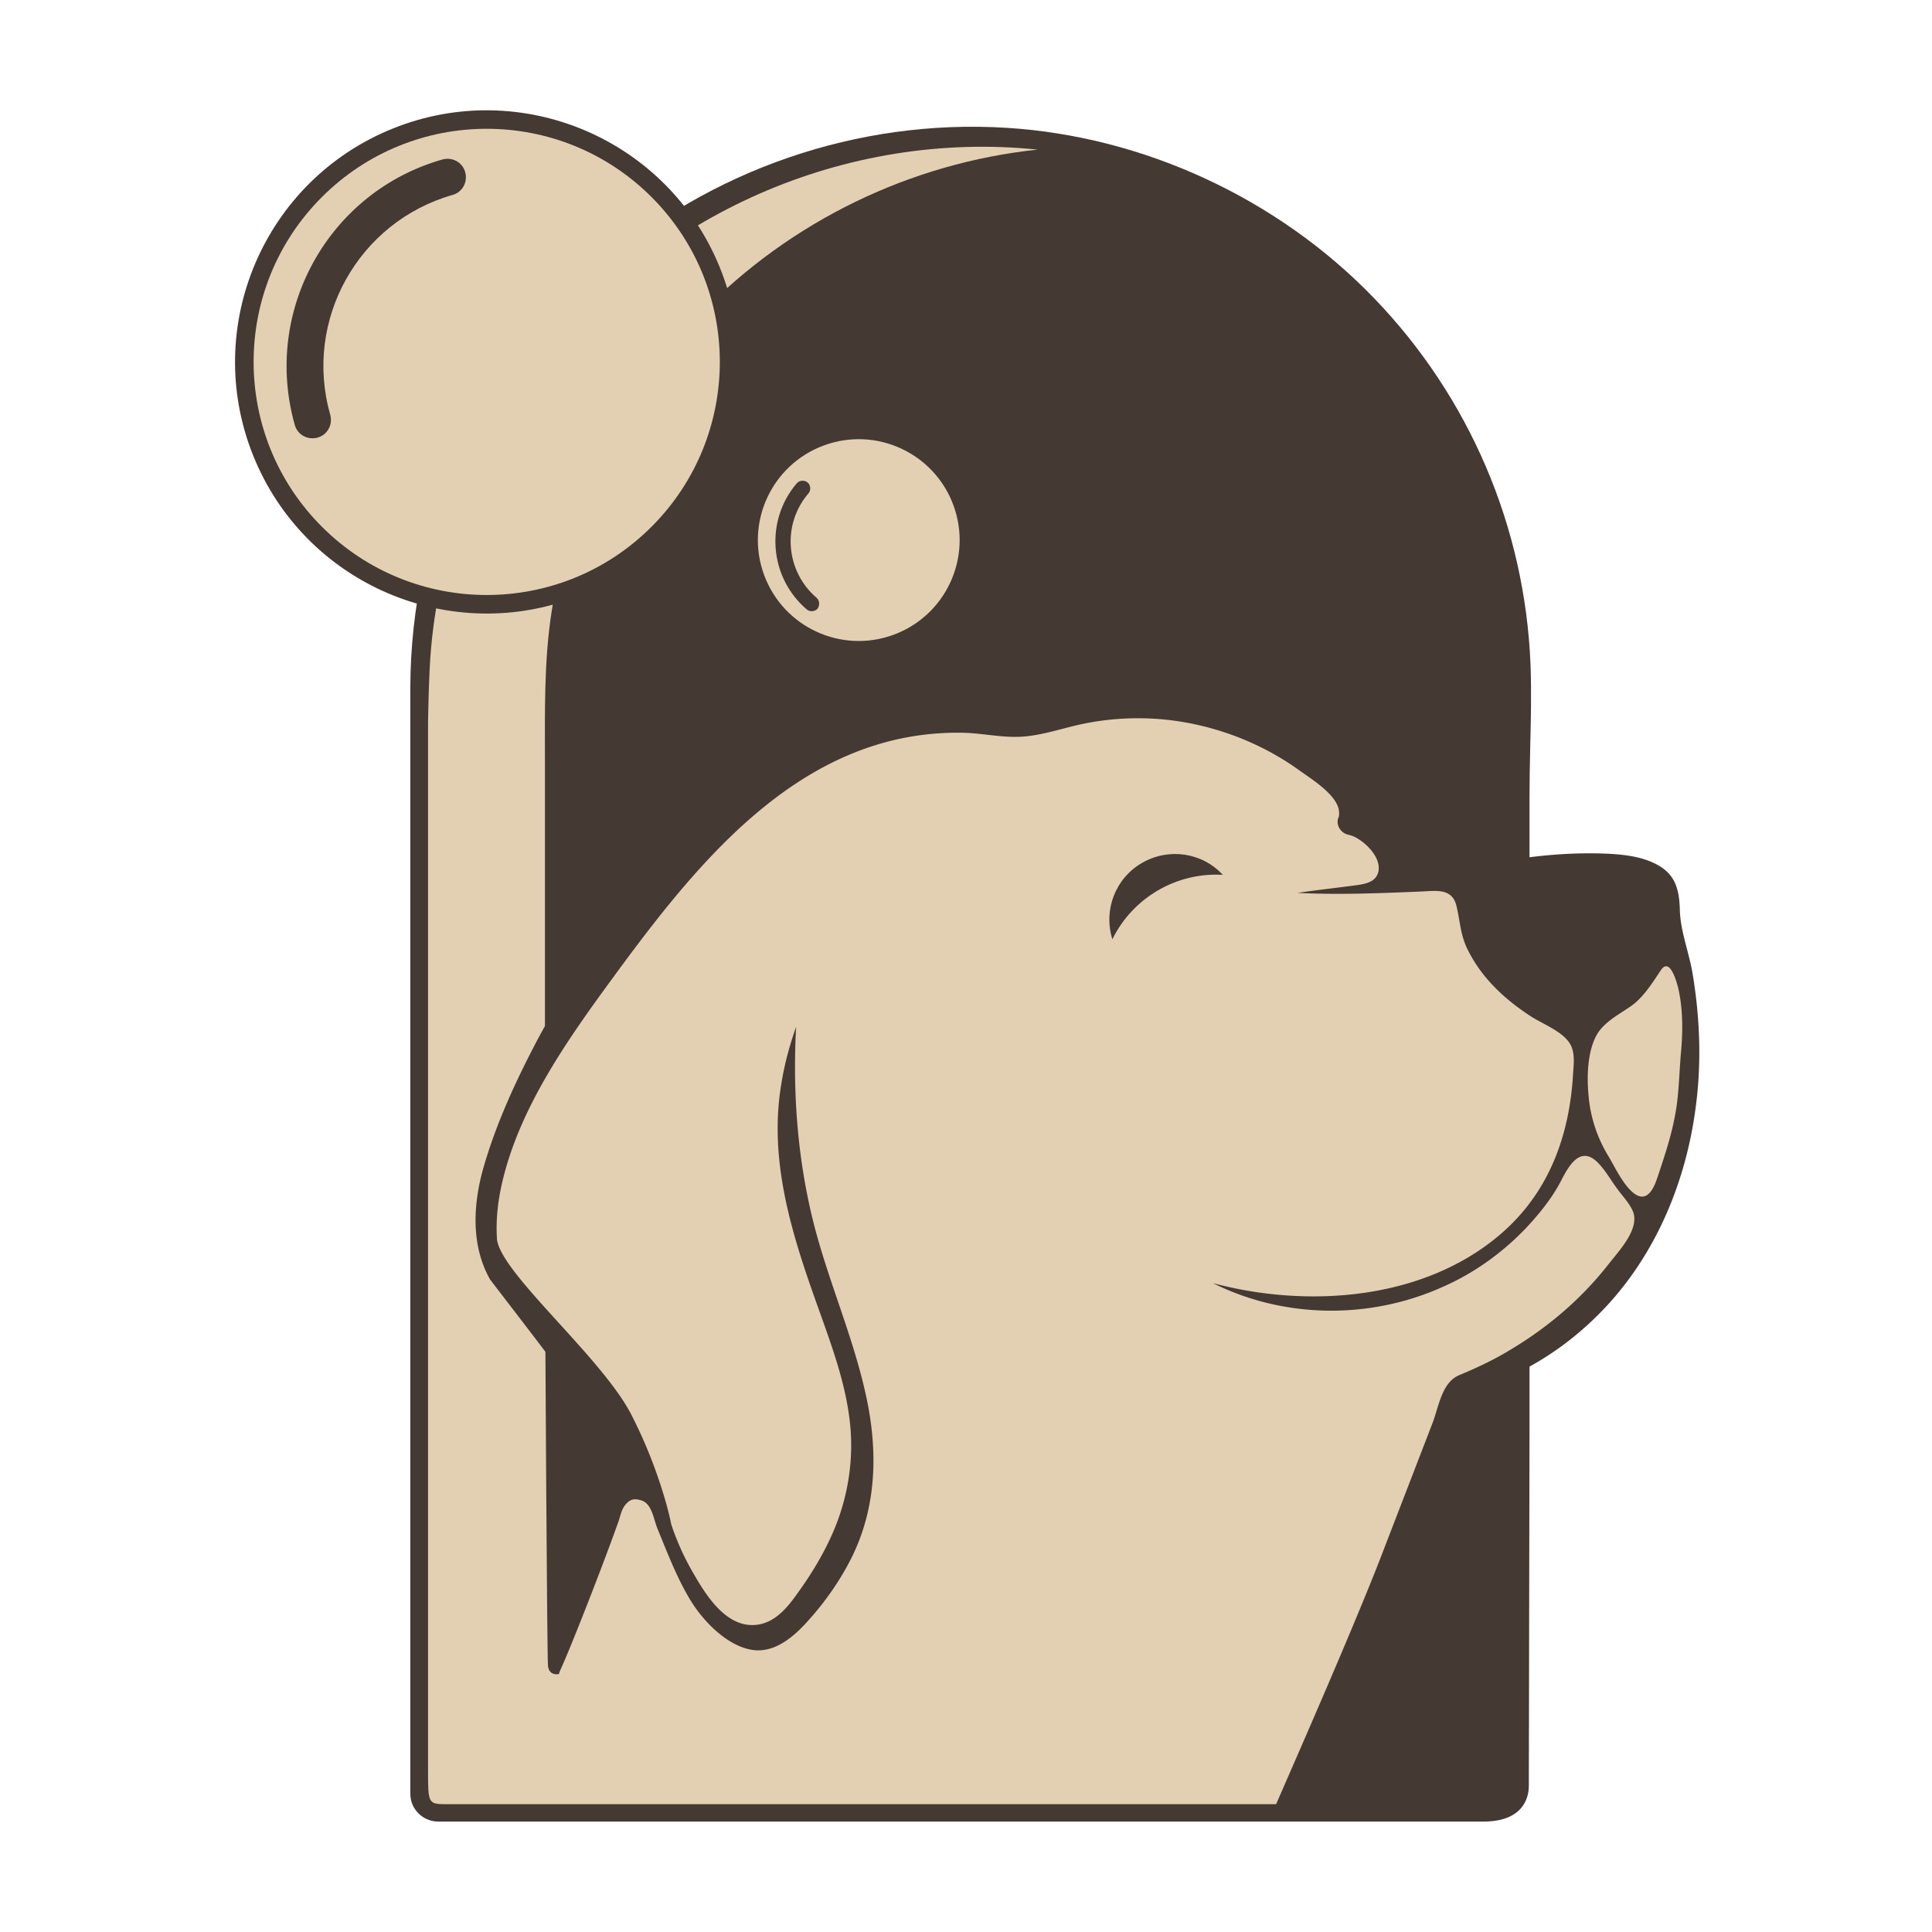 <?xml version="1.0" encoding="UTF-8"?>
<svg data-bbox="68.965 32.365 429.657 502.135" viewBox="0 0 566.9 566.9" xmlns="http://www.w3.org/2000/svg" data-type="color">
    <g>
        <path d="M449.1 195.1c-1.6-40.4-17.9-78.6-46-107.7-28.2-29.2-67.5-47.4-107.8-49.9-43.5-2.7-87.1 12.3-119.6 41.1-35 31.1-55.2 76-55.3 123.2v324.5c0 2.2.8 4.2 2.4 5.8 1.5 1.5 3.6 2.4 5.8 2.4h306.6c12.1 0 13.4-7.4 13.4-10.5l.2-104.9v-185c0-4.9.1-9.7.2-14.6.2-8 .4-16.3.1-24.4z" fill="#443933" data-color="1"/>
        <path d="M383.8 518.9c4.9-15.2 11.2-30 17-44.8 7.1-18.1 14.4-36.2 21.6-54.3 1.1-2.7 2.2-5.4 3.2-8.1.4-1 .7-2.1 1.3-3 1.8-2.8 6.7-3.9 9.5-5.3 12.4-6.1 23.7-14.4 32.9-24.8 6.6-7.5 12.2-16.3 17-25.1 3.4-6.2 4.8-13.9 6.2-20.7 1.2-6 1.6-12 1.8-18.1.2-5.9.3-11.9-.3-17.9-.5-4.4-1.2-9.6-4.1-13.2-1.8-2.3-4.8-3.6-7.3-5.1l-11.1-6.6c-6.3-3.6-12.7-7.2-19.5-10.1-4.9-2.1-10.4-4.1-15.8-4.1-4.1 0-7.3 2.7-11.3 2.5-3.4-.2-7-.2-10.4-.7-3.2-.5-4.4-3.3-6-5.8-3.6-5.8-7-11.9-10.9-17.5-3.7-5.3-9.4-9.8-14.7-13.5-5.6-4-11.8-7.2-18.2-9.7-12.6-4.8-26.6-6.5-39.9-4.3-10.6 1.8-20.2 5.5-31.1 4.5-25.3-2.2-49.5 4.6-70.1 19.5-12.8 9.3-22.5 21.3-32.7 33.2-8 9.5-16.2 19-22.6 29.7-3.2 5.2-5.9 10.7-8.4 16.3v-88.4c0-14.8-.3-29.6 2-44.3 5-32.8 20.7-63.7 43.9-87.4 26.2-26.9 61.4-44 98.7-47.9C248.2 38.1 192 62.8 158 108c-17.8 23.7-28.8 52.4-31.5 82-.7 7.3-.9 22.1-.9 22.1v307.3c0 10 0 10 5.8 10h243.9c5.4 0 7.2-6.5 8.5-10.5z" fill="#e3d0b3" data-color="2"/>
        <path d="M180.6 428.8c0-4.7-2.9-9-5.5-12.7-4.1-5.7-8.7-11-12.9-16.6-5.9-7.8-11.9-15.6-17.9-23.4-.1-.2-.3-.4-.4-.5-6-10.4-5-23.1-1.8-33.8 3.5-11.9 8.7-23.4 14.4-34.4 6.2-12.1 13.8-23.5 22.4-34 9.5-11.8 20.4-25.2 32.5-35.2 10.6-8.8 19.8-15.3 32.1-21.6 12.1-6.3 28-8.1 41.4-6.6 3.2.4 6.4.9 9.6 1.6 4 .8 6.3-.3 9.9-1.9 6-2.7 12.7-4.4 19.3-5.3 12.8-1.9 26.1-.7 38.4 3.5 11.4 3.9 21.9 10.4 30.6 18.8 4.2 4.1 8 8.7 11.2 13.6 1.8 2.7 3.4 5.5 4.8 8.4 1 2 1.7 4.3 3 6.1 3.4 4.7 11.2 1.3 15.8.2 7.1-1.6 14.3-2.7 21.6-3.5 8.1-1 16.3-1.4 24.4-.9 4 .3 8.1.9 11.7 2.6 6.1 2.8 7.5 7.2 7.7 13.5.1 6.5 2.8 12.9 3.8 19.3 2.1 12.7 2.6 25.8.9 38.6-2.8 22-11.7 43.5-27.1 59.6-8 8.4-17.9 15.6-28.7 20.2-2.1.9-4.4 1.5-6.2 2.9-2.3 2-3.5 5.5-4.7 8.2-3.1 6.5-6 13.1-9 19.7-12.2 26.4-24.5 52.9-34.6 80.1-1.6 4.4-3.5 10.2-4.5 13.4-.5 1.5-1.9 2.5-3.5 2.5-2.6 0-6 .7-4.9-1.7 5.7-13.1 22.9-52.2 31-73.2 5-13 10-25.9 15-38.9 1.8-4.8 2.7-11.8 7.8-13.9 5.5-2.3 10.8-4.8 15.9-8 10.7-6.5 20.3-14.8 28-24.7 2.9-3.7 9-10.1 7.1-15.2-1-2.5-3.1-4.6-4.6-6.7-1.9-2.5-3.5-5.5-5.8-7.8-5-5-8.4.8-10.6 5.1-2.6 5.1-6.3 9.7-10.2 13.9-7.1 7.5-15.6 13.6-25.1 17.7-21.2 9.4-46.2 9.1-67-1.3 28 7.5 62.3 5 84.9-14.8 13.9-12.2 19.8-28.8 20.8-46.9.2-2.9.6-6.3-1.1-8.8-2.3-3.5-8-5.6-11.5-7.9-7.8-5.1-14.7-11.6-18.7-20.2-1.8-4-1.9-7.7-2.9-11.9-1.2-5.5-6-4.6-10.5-4.4-12 .5-24.1 1-36.2.4 5.4-.8 10.8-1.4 16.1-2.1 3-.4 7.1-.7 7.7-4.4.6-3.9-3.4-7.9-6.4-9.6-.8-.5-1.7-.8-2.6-1-2.1-.5-3.6-2.9-2.8-4.9.3-.7.3-1.6.1-2.6-1.1-4.6-8-8.8-11.6-11.4-8.9-6.4-19.1-10.9-29.8-13.3a79.5 79.5 0 0 0-35 0c-5.7 1.3-11.5 3.3-17.4 3.5-5.8.2-11.5-1.2-17.3-1.2-46.8-.4-77.2 38.2-102.3 72.5-13.1 17.9-27.1 37.8-32.1 59.7-1.2 5.2-1.8 10.6-1.5 15.9 0 9.6 30.8 35 39.5 52.1 8.2 16 11.3 30.1 11.6 31.8 0 .1.1.3.1.4 1.7 5.1 3.9 9.9 6.6 14.5 3.8 6.6 10.1 16.6 19.4 14.7 4.8-1 8.1-5 10.8-8.8 3.5-4.8 6.7-9.9 9.3-15.3 5-10.2 7.3-21.5 6.5-32.8-.9-12-5-23.3-9-34.5-7.8-21.7-15.3-44-11.3-67.4.9-5.6 2.4-11.1 4.3-16.5-1 18.6.3 37.3 4.6 55.4 4.1 17.3 11.5 33.7 15.5 51 4 16.9 3.9 34.2-4.1 49.9-3.3 6.5-7.7 12.7-12.6 18.1-4.1 4.6-9.8 9.5-16.4 8.4-7.2-1.2-13.9-8.1-17.6-13.9-4.2-6.7-7.1-14.4-10.1-21.7-1.1-2.7-1.6-7.2-4.6-8.2-2.1-.7-3.5-.5-5 1.5-.9 1.2-1.3 3-1.7 4.3-5.3 15-17.1 44.8-17.7 44.8-.6 0-2.6-5.6.7-15.2 3.3-9.3 16-46.9 16-46.9zm306.8-144.2c-2.5 3.7-5.1 8-8.8 10.6-3.4 2.4-8 4.7-10.1 8.5-2.7 4.9-2.9 12.1-2.4 17.5.5 6.3 2.4 12.3 5.7 17.8 2 3.3 4.5 8.8 7.7 11.2 4.2 3.1 6.1-2.4 7.1-5.5 1.9-5.7 3.8-11.4 4.9-17.4 1.2-6.2 1.2-12.8 1.8-19.1.5-6 .5-12-.8-18-.4-1.6-2.4-9.5-5.1-5.6z" fill-rule="evenodd" clip-rule="evenodd" fill="#443933" data-color="1"/>
        <path d="M335.1 253.2c-7.8 4.5-11.4 13.8-8.7 22.4 6-12.2 18.8-19.7 32.4-18.9-6.1-6.6-15.9-8-23.7-3.5z" fill="#443933" data-color="1"/>
        <path d="M115.3 37.7c-37.8 15.2-56.2 58.2-41 96s58.2 56.2 96 41 56.2-58.2 41-96-58.2-56.2-96-41z" fill="#443933" data-color="1"/>
        <path fill="#e3d0b3" d="M191.181 57.823c26.712 26.711 26.713 70.02.002 96.732-26.711 26.713-70.02 26.713-96.732.002-26.713-26.711-26.713-70.02-.002-96.732 26.711-26.712 70.02-26.713 96.732-.002z" data-color="2"/>
        <path d="M96.9 121.7C89 94 105.1 65.1 132.8 57.2c2.9-.8 4.5-3.8 3.7-6.7-.8-2.9-3.8-4.5-6.7-3.7-33.4 9.5-52.8 44.4-43.3 77.9.8 2.9 3.8 4.5 6.7 3.7 2.9-.8 4.5-3.8 3.7-6.7z" fill="#443933" data-color="1"/>
        <path d="M282.8 147.2c-6.3-17-25.2-25.7-42.2-19.4-17 6.3-25.7 25.2-19.4 42.2 6.3 17 25.2 25.7 42.2 19.4s25.7-25.2 19.4-42.2z" fill="#443933" data-color="1"/>
        <path fill="#e3d0b3" d="M279.75 148.224c5.662 15.336-2.18 32.358-17.515 38.02s-32.358-2.179-38.02-17.515 2.179-32.358 17.515-38.02 32.358 2.18 38.02 17.515z" data-color="2"/>
        <path d="M239.6 175.4c-9.1-7.8-10.2-21.5-2.4-30.6.8-.9.7-2.4-.2-3.2-.9-.8-2.4-.7-3.2.2-9.4 11-8.1 27.6 2.9 37 .9.8 2.4.7 3.2-.2.7-1 .6-2.4-.3-3.2z" fill="#443933" data-color="1"/>
        <path d="m164 491.2 14.3-46.1 9.6-11.3-4.6-15.1-23.3-28.8s.5 96.3.8 99c.4 3 3.2 2.3 3.2 2.3z" fill="#443933" data-color="1"/>
    </g>
</svg>
